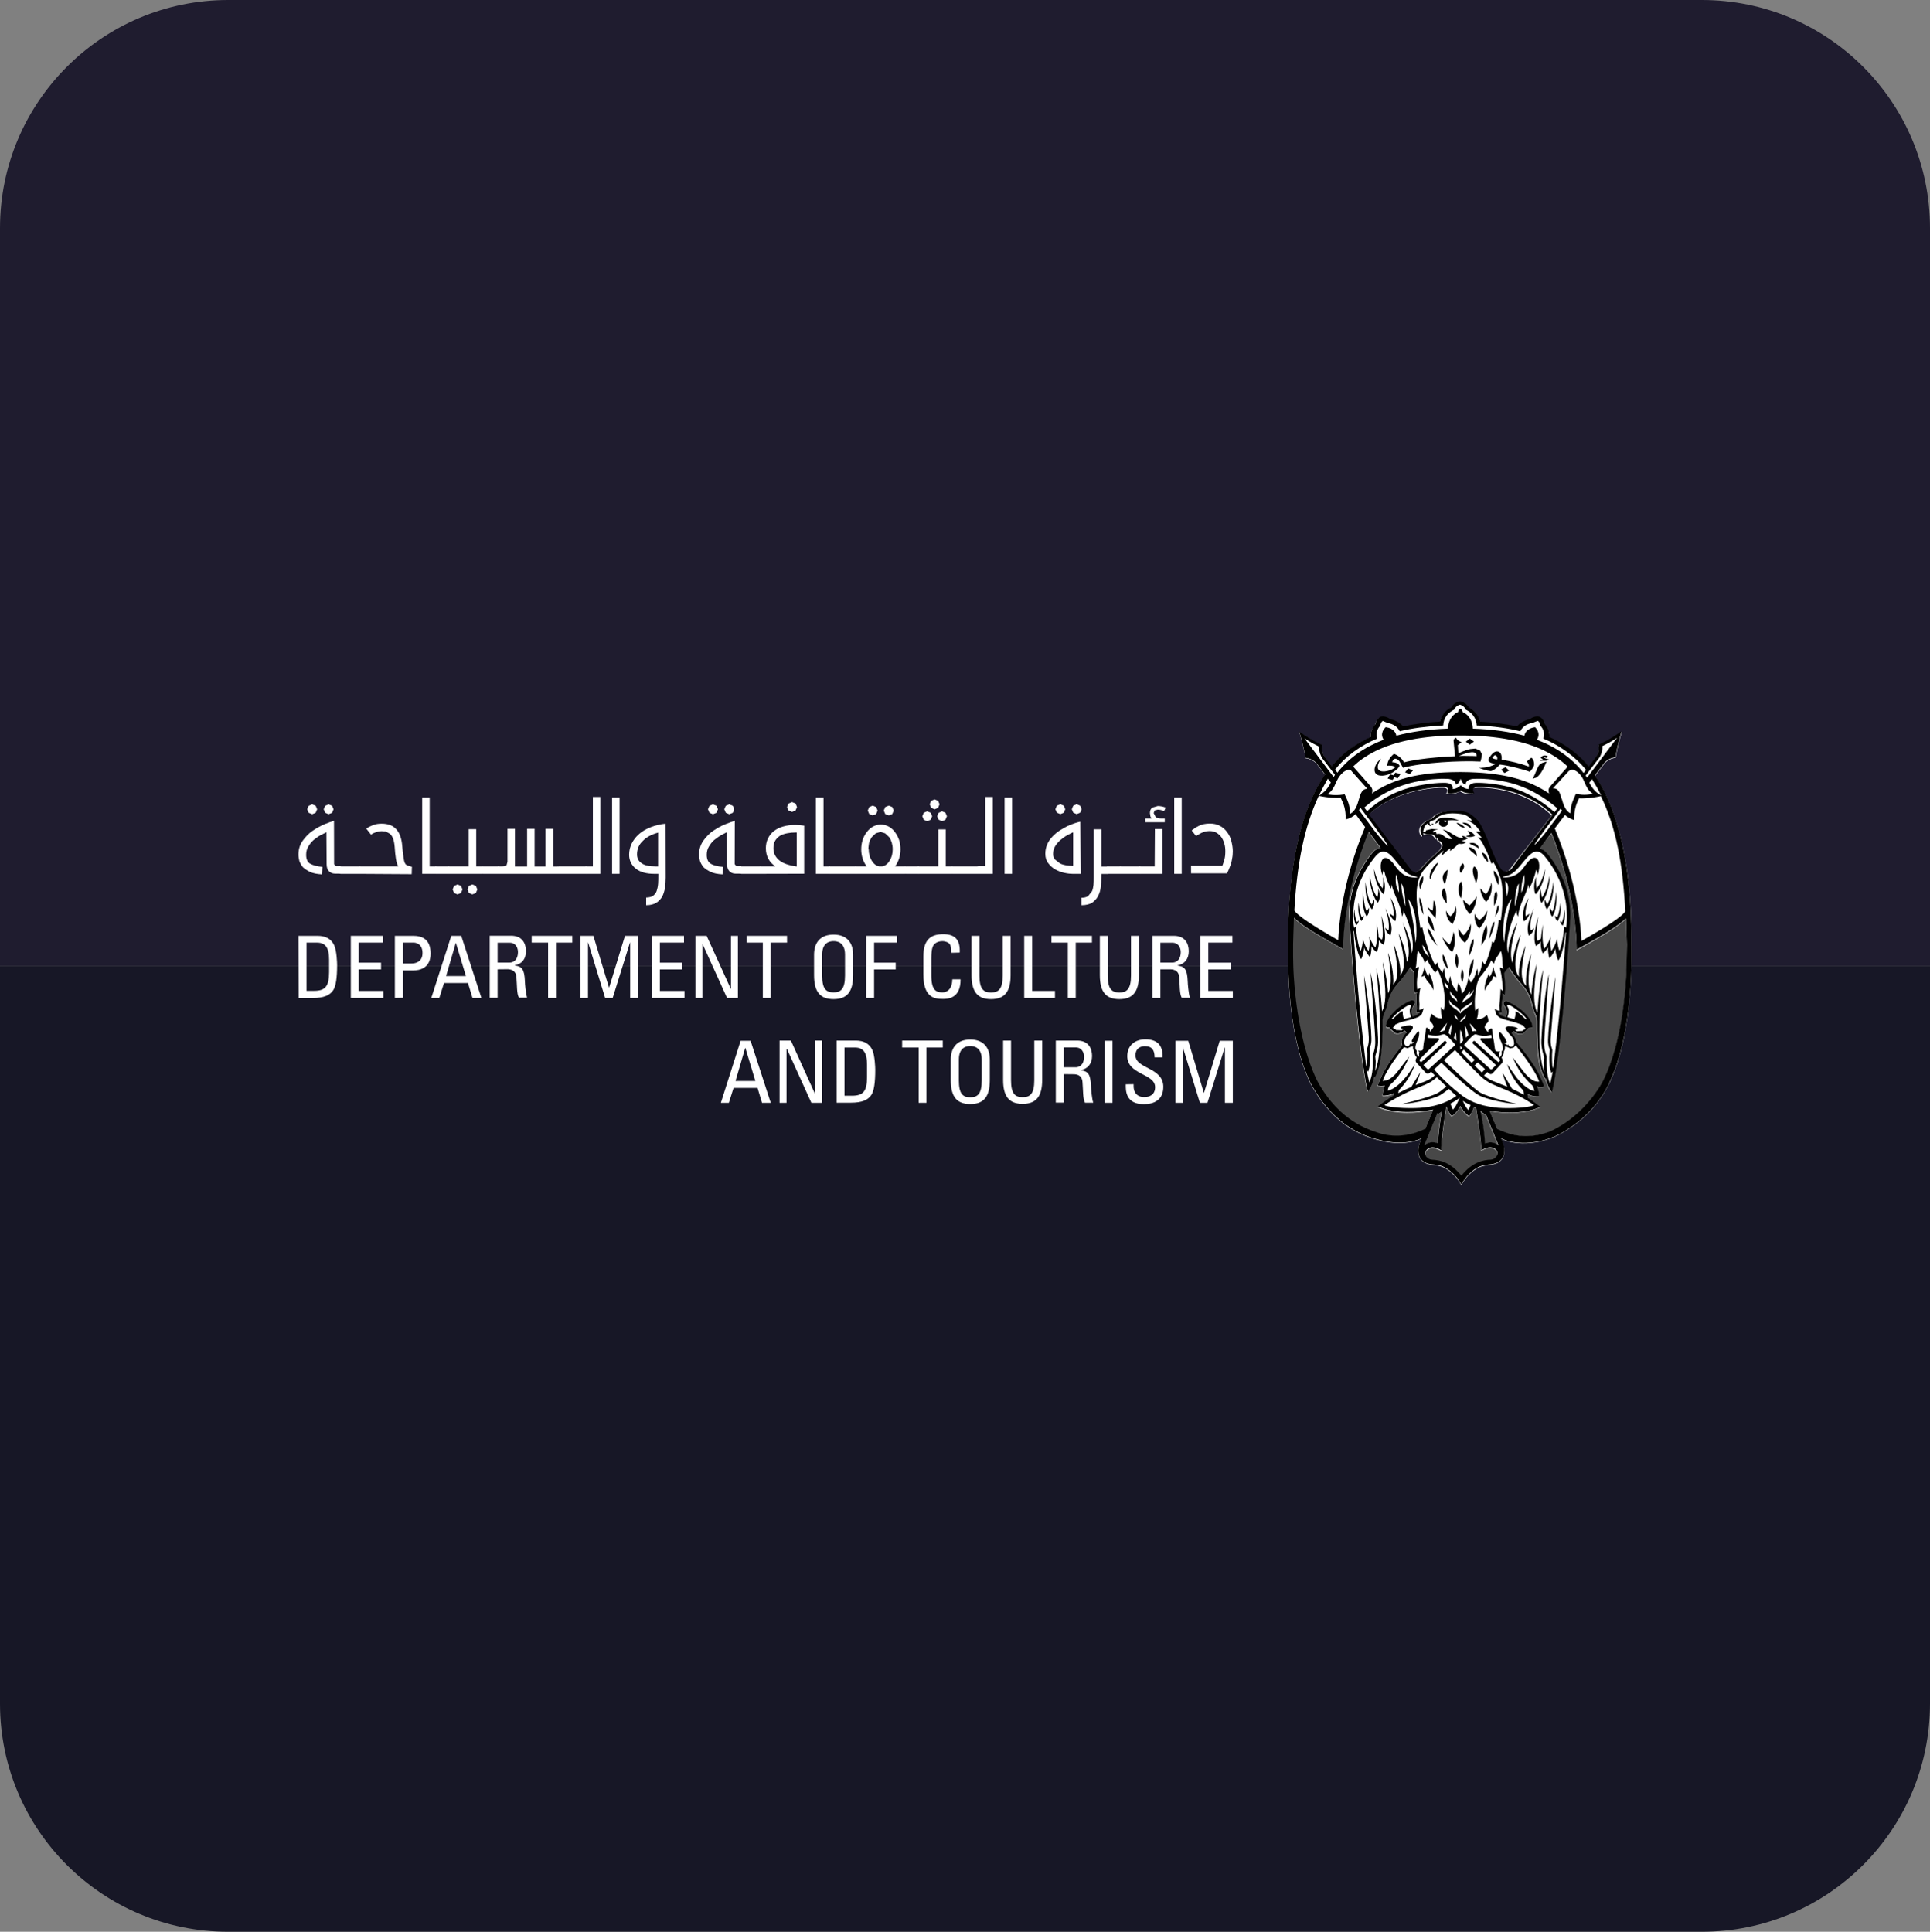 <svg xmlns="http://www.w3.org/2000/svg" id="Layer_2" data-name="Layer 2" viewBox="0 0 185.78 185.98"><rect x="0" y="0" width="185.78" height="185.98" fill="#808080" stroke="none"/><defs><style>      .cls-1 {        fill: #010101;      }      .cls-2 {        fill: #fff;      }      .cls-3 {        fill: #171726;      }      .cls-4 {        fill: #1f1c2f;      }      .cls-5 {        fill: #484848;      }    </style></defs><g id="boxes"><g><g><path class="cls-4" d="M185.78,21.96V92.99H0V21.96C0,9.83,9.84,0,21.97,0H163.82c12.13,0,21.96,9.83,21.96,21.96Z"></path><path class="cls-3" d="M0,164.02V92.99H185.78v71.03c0,12.13-9.84,21.96-21.97,21.96H21.96c-12.13,0-21.96-9.83-21.96-21.96Z"></path></g><g><g><g><path class="cls-2" d="M71.29,100.2h.96l1.94,5.97h-.84l-.43-1.43h-2.31l-.45,1.43h-.77m2.36-5.28h-.02l-.93,3.18h1.91l-.96-3.18Z"></path><polyline class="cls-2" points="79.14 100.18 79.14 106.17 78.1 106.17 75.75 100.99 75.71 100.99 75.71 106.17 75.04 106.17 75.04 100.18 76.13 100.18 78.45 105.31 78.47 105.31 78.47 100.18"></polyline><path class="cls-2" d="M80.53,100.18h1.84c.76,0,1.31,.28,1.6,.91,.24,.5,.28,1.7,.28,1.89,0,1.27-.12,2.01-.36,2.41-.33,.52-.93,.77-1.98,.77h-1.38m.76-.67h.72c1.05,0,1.45-.4,1.45-1.79v-1.2c0-1.2-.38-1.65-1.17-1.65h-1v4.64Z"></path><polyline class="cls-2" points="90.75 100.18 90.75 100.85 89.18 100.85 89.18 106.17 88.43 106.17 88.43 100.85 86.84 100.85 86.84 100.18"></polyline><path class="cls-2" d="M91.52,103.98v-1.96c0-1.19,.62-1.94,1.88-1.94s1.88,.76,1.88,1.94v1.96c0,1.65-.62,2.31-1.88,2.31s-1.88-.65-1.88-2.31m2.98,.03v-2.01c0-1.26-.86-1.29-1.1-1.29s-1.1,.03-1.1,1.29v2.01c0,1.31,.38,1.63,1.1,1.63s1.1-.34,1.1-1.63"></path><path class="cls-2" d="M96.56,100.18h.76v3.82c0,1.31,.4,1.63,1.12,1.63s1.12-.33,1.12-1.63v-3.82h.76v3.78c0,1.65-.62,2.31-1.88,2.31s-1.88-.65-1.88-2.31"></path><path class="cls-2" d="M102.39,103.41v2.74h-.76v-5.97h2.06c1.07,0,1.43,.74,1.43,1.48s-.4,1.24-1.08,1.36v.02c.69,.1,.93,.34,.98,1.55,0,.26,.09,1.19,.21,1.57h-.79c-.22-.41-.17-1.19-.24-1.98-.05-.74-.64-.76-.89-.76m-.91-.67h1.14c.55,0,.81-.46,.81-1,0-.43-.22-.91-.81-.91h-1.15v1.91h.02Z"></path><rect class="cls-2" x="106.33" y="100.2" width=".76" height="5.97"></rect><path class="cls-2" d="M109.12,104.38v.17c0,.81,.52,1.07,1,1.07,.6,0,1.07-.26,1.07-.96,0-1.32-2.68-1.17-2.68-2.98,0-1.05,.76-1.62,1.75-1.62,1.08,0,1.7,.53,1.65,1.74h-.77c0-.65-.21-1.08-.93-1.08-.45,0-.91,.22-.91,.88,0,1.32,2.68,1.14,2.68,3.03,0,1.26-.88,1.67-1.86,1.67-1.77,.02-1.77-1.32-1.75-1.91"></path><polyline class="cls-2" points="113.85 106.17 113.15 106.17 113.15 100.2 114.38 100.2 115.88 105.2 115.9 105.2 117.41 100.2 118.67 100.2 118.67 106.17 117.91 106.17 117.91 100.85 117.89 100.85 116.23 106.17 115.5 106.17 113.87 100.85 113.85 100.85"></polyline></g><g><path class="cls-2" d="M28.73,90.1h1.84c.76,0,1.31,.28,1.6,.91,.24,.5,.28,1.7,.28,1.89,0,1.27-.12,2.01-.36,2.41-.33,.52-.93,.77-1.96,.77h-1.38m.76-.69h.72c1.05,0,1.45-.4,1.45-1.79v-1.2c0-1.2-.38-1.65-1.17-1.65h-1v4.64Z"></path><polyline class="cls-2" points="33.77 96.07 33.77 90.1 36.85 90.1 36.85 90.75 34.53 90.75 34.53 92.68 36.68 92.68 36.68 93.33 34.53 93.33 34.53 95.4 36.9 95.4 36.9 96.07"></polyline><path class="cls-2" d="M38.01,96.07v-5.97h1.77c.81,0,1.67,.29,1.67,1.7s-1.05,1.63-1.67,1.63h-1v2.63m-.02-3.3h.84c.31,0,1.07-.09,1.07-1.01s-.69-1-.84-1h-1.05v2.01h-.02Z"></path><path class="cls-2" d="M43.44,90.1h.96l1.94,5.97h-.86l-.43-1.43h-2.31l-.45,1.43h-.77m2.37-5.28h-.02l-.93,3.18h1.91l-.96-3.18Z"></path><path class="cls-2" d="M47.9,93.32v2.74h-.76v-5.97h2.06c1.07,0,1.43,.74,1.43,1.48s-.38,1.24-1.08,1.36v.02c.69,.1,.93,.34,.98,1.53,0,.26,.09,1.19,.21,1.57h-.79c-.22-.41-.17-1.19-.24-1.98-.05-.72-.65-.76-.89-.76m-.91-.64h1.14c.55,0,.81-.46,.81-1,0-.43-.21-.91-.81-.91h-1.15v1.91h.02Z"></path><polyline class="cls-2" points="55.09 90.1 55.09 90.75 53.52 90.75 53.52 96.07 52.76 96.07 52.76 90.75 51.18 90.75 51.18 90.1"></polyline><polyline class="cls-2" points="56.6 96.07 55.88 96.07 55.88 90.1 57.12 90.1 58.63 95.1 58.63 95.1 60.16 90.1 61.42 90.1 61.42 96.07 60.66 96.07 60.66 90.75 60.64 90.75 58.98 96.07 58.25 96.07 56.62 90.75 56.6 90.75"></polyline><polyline class="cls-2" points="62.76 96.07 62.76 90.1 65.84 90.1 65.84 90.75 63.52 90.75 63.52 92.68 65.67 92.68 65.67 93.33 63.52 93.33 63.52 95.4 65.89 95.4 65.89 96.07"></polyline><polyline class="cls-2" points="71.03 90.1 71.03 96.07 69.98 96.07 67.63 90.89 67.61 90.89 67.61 96.07 66.94 96.07 66.94 90.1 68.02 90.1 70.35 95.21 70.36 95.21 70.36 90.1"></polyline><polyline class="cls-2" points="75.76 90.1 75.76 90.75 74.18 90.75 74.18 96.07 73.43 96.07 73.43 90.75 71.86 90.75 71.86 90.1"></polyline><path class="cls-2" d="M78.36,93.88v-1.96c0-1.19,.62-1.94,1.88-1.94s1.88,.76,1.88,1.94v1.96c0,1.65-.62,2.31-1.88,2.31s-1.88-.65-1.88-2.31m2.98,.03v-2.01c0-1.26-.86-1.29-1.1-1.29s-1.1,.03-1.1,1.29v2.01c0,1.31,.38,1.63,1.1,1.63s1.1-.34,1.1-1.63"></path><polyline class="cls-2" points="83.39 96.07 83.39 90.1 86.34 90.1 86.34 90.75 84.14 90.75 84.14 92.68 86.22 92.68 86.22 93.33 84.14 93.33 84.14 96.07"></polyline><path class="cls-2" d="M91.57,91.73c0-.34-.02-.67-.17-.86s-.52-.26-.67-.26c-.64,0-.88,.38-.91,.46-.02,.07-.17,.21-.17,1.24v1.6c0,1.46,.48,1.63,1.07,1.63,.22,0,.93-.09,.95-1.26h.79c.03,1.89-1.29,1.89-1.69,1.89-.74,0-1.89-.05-1.89-2.37v-1.69c0-1.69,.74-2.17,1.93-2.17s1.63,.62,1.57,1.77"></path><path class="cls-2" d="M93.52,90.1h.76v3.82c0,1.31,.4,1.63,1.12,1.63s1.12-.33,1.12-1.63v-3.82h.76v3.78c0,1.65-.62,2.31-1.88,2.31s-1.88-.65-1.88-2.31"></path><polyline class="cls-2" points="98.59 96.07 98.59 90.1 99.35 90.1 99.35 95.4 101.55 95.4 101.55 96.07"></polyline><polyline class="cls-2" points="105.11 90.1 105.11 90.75 103.55 90.75 103.55 96.07 102.79 96.07 102.79 90.75 101.21 90.75 101.21 90.1"></polyline><path class="cls-2" d="M105.87,90.1h.76v3.82c0,1.31,.4,1.63,1.12,1.63s1.12-.33,1.12-1.63v-3.82h.76v3.78c0,1.65-.62,2.31-1.88,2.31s-1.88-.65-1.88-2.31"></path><path class="cls-2" d="M111.7,93.32v2.75h-.76v-5.97h2.06c1.07,0,1.43,.74,1.43,1.48s-.4,1.24-1.08,1.36v.02c.69,.1,.93,.34,.98,1.53,0,.26,.09,1.19,.21,1.57h-.79c-.22-.41-.17-1.19-.24-1.98-.05-.72-.64-.76-.89-.76m-.91-.65h1.14c.55,0,.81-.46,.81-1,0-.43-.22-.91-.81-.91h-1.15v1.91h.02Z"></path><polyline class="cls-2" points="115.55 96.07 115.55 90.1 118.63 90.1 118.63 90.75 116.31 90.75 116.31 92.68 118.46 92.68 118.46 93.33 116.31 93.33 116.31 95.4 118.67 95.4 118.67 96.07"></polyline><path class="cls-2" d="M32.16,83.2l.17,.19h.46v.72h-.55c-.24,0-.43-.09-.58-.24s-.22-.38-.22-.69l-.02-3.06c-.17,.09-.38,.19-.6,.31-.22,.12-.43,.28-.64,.45-.19,.17-.36,.38-.5,.62-.14,.22-.21,.5-.21,.79,0,.41,.12,.71,.38,.86s.65,.26,1.19,.31l-.05,.72c-.48-.03-.86-.1-1.15-.24s-.52-.29-.69-.46c-.15-.19-.26-.38-.33-.58-.05-.21-.09-.41-.09-.62,0-.52,.14-.96,.41-1.34,.28-.38,.58-.71,.96-.96s.74-.46,1.12-.62,.69-.26,.93-.33m-1.62-1.12l-.14,.34-.34,.14-.34-.14-.14-.34,.14-.33,.34-.14,.34,.14,.14,.33m1.58,0l-.14,.34-.34,.14-.33-.14-.14-.34,.14-.33,.33-.14,.34,.14,.14,.33"></path><polyline class="cls-2" points="34.67 84.13 32.78 84.13 32.43 83.99 32.29 83.77 32.43 83.53 32.78 83.41 34.67 83.41"></polyline><path class="cls-2" d="M34.67,84.13l-.34-.12-.14-.24,.14-.24,.34-.12h3.66c-.1-.19-.17-.43-.22-.74s-.09-.69-.12-1.17c-.03-.34-.09-.62-.17-.81s-.19-.34-.31-.43l-.38-.21-.41-.03c-.33,0-.67,.12-1.01,.33l-.45-.57c.17-.14,.4-.24,.64-.34,.26-.1,.53-.14,.83-.14,.62,0,1.08,.17,1.41,.53,.33,.36,.52,.89,.58,1.62,.05,.64,.12,1.08,.17,1.38,.05,.28,.17,.45,.36,.5l.4,.12-.02,.71"></path><polyline class="cls-2" points="40.64 84.13 40.64 76.78 41.36 76.78 41.36 83.41 42 83.41 42 84.13"></polyline><polyline class="cls-2" points="43.23 84.13 42 84.13 41.63 83.99 41.5 83.77 41.63 83.53 42 83.41 43.23 83.41"></polyline><path class="cls-2" d="M43.23,84.13l-.34-.12-.14-.24,.14-.24,.34-.12h1.89v-3.58h.72v3.58h.64v.72m-2.44,1.98l-.33-.14-.14-.34,.14-.34,.33-.14,.34,.14,.14,.34-.14,.34-.34,.14m1.43,0l-.33-.14-.14-.34,.14-.34,.33-.14,.34,.14,.14,.34-.14,.34-.34,.14"></path><polyline class="cls-2" points="48.03 84.13 46.5 84.13 46.16 83.99 46 83.77 46.16 83.53 46.5 83.41 48.03 83.41"></polyline><path class="cls-2" d="M53.92,83.41v.72h-5.9l-.34-.12-.14-.24,.14-.24,.34-.12h.19c.31,0,.5-.03,.55-.1l.09-.34v-3.18h.72v3.63h1.17v-3.63h.72v3.63h1.05v-3.63h.76v3.63"></path><polyline class="cls-2" points="56.45 84.13 53.92 84.13 53.57 84.01 53.44 83.77 53.57 83.53 53.92 83.41 56.45 83.41"></polyline><polyline class="cls-2" points="57.07 76.73 57.79 76.73 57.79 84.13 56.45 84.13 56.09 83.99 55.95 83.77 56.09 83.53 56.45 83.41 57.07 83.41"></polyline><rect class="cls-2" x="58.92" y="76.78" width=".72" height="7.35"></rect><path class="cls-2" d="M64.08,84.49c0,.34-.02,.67-.07,.98-.05,.31-.14,.6-.26,.84-.14,.24-.33,.45-.57,.6s-.57,.24-.98,.24v-.74c.29,0,.52-.07,.67-.17,.15-.12,.28-.28,.34-.46s.12-.43,.14-.69c.02-.26,.02-.53,.02-.81v-.15h-.4c-.76,0-1.34-.17-1.77-.5-.41-.33-.64-.79-.64-1.34,0-.4,.09-.76,.26-1.1s.41-.65,.72-.91c.31-.28,.69-.48,1.12-.65,.43-.17,.89-.28,1.41-.33m-.72,4.11v-3.25c-.62,.17-1.12,.43-1.48,.81-.38,.36-.55,.79-.55,1.29,0,.36,.14,.64,.43,.84,.28,.21,.72,.31,1.34,.31h.26Z"></path><path class="cls-2" d="M70.72,83.2l.17,.19h.46v.72h-.57c-.24,0-.43-.09-.58-.24-.14-.15-.22-.38-.22-.69l-.02-3.06c-.17,.09-.36,.19-.58,.31-.22,.12-.43,.28-.64,.45-.19,.17-.36,.38-.5,.62-.14,.22-.21,.5-.21,.79,0,.41,.12,.71,.38,.86,.26,.17,.65,.26,1.19,.31l-.05,.72c-.48-.03-.86-.1-1.15-.24s-.52-.29-.69-.46c-.15-.19-.26-.38-.33-.58-.05-.21-.09-.41-.09-.62,0-.52,.14-.95,.41-1.34,.28-.38,.58-.71,.96-.96s.74-.46,1.14-.62c.38-.15,.69-.26,.93-.33m-1.62-1.12l-.14,.34-.34,.14-.34-.14-.14-.34,.14-.33,.34-.14,.34,.14,.14,.33m1.57,0l-.14,.34-.34,.14-.34-.14-.14-.34,.14-.33,.34-.14,.34,.14,.14,.33"></path><polyline class="cls-2" points="73.24 84.13 71.36 84.13 71 84.01 70.86 83.77 71 83.53 71.36 83.41 73.24 83.41"></polyline><path class="cls-2" d="M73.24,84.13l-.34-.12-.14-.24,.14-.24,.34-.12h1.39c-.6-.41-.91-1-.91-1.75,0-.34,.07-.67,.21-.95,.14-.28,.33-.52,.58-.71s.55-.34,.89-.43c.34-.1,.72-.15,1.15-.15l.41,.02,.45,.05v4.63m-2.96-2.44c0,.46,.19,.84,.55,1.14s.93,.5,1.69,.6v-3.27h-.14c-.26,0-.5,.02-.76,.07s-.48,.12-.67,.22c-.19,.12-.36,.28-.48,.46-.14,.21-.19,.46-.19,.77m2.27-3.97l-.14,.33-.34,.14-.34-.14-.14-.33,.14-.34,.34-.14,.34,.14,.14,.34"></path><polyline class="cls-2" points="78.53 84.13 78.53 76.78 79.27 76.78 79.27 83.41 79.89 83.41 79.89 84.13"></polyline><polyline class="cls-2" points="82.42 84.13 79.89 84.13 79.55 84.01 79.41 83.77 79.55 83.53 79.89 83.41 82.42 83.41"></polyline><path class="cls-2" d="M82.42,84.13l-.34-.12-.14-.24,.14-.24,.34-.12h1c-.15-.21-.29-.46-.38-.74-.09-.28-.14-.58-.14-.89,0-.33,.05-.64,.14-.93,.1-.29,.24-.55,.41-.76,.17-.22,.38-.4,.6-.52,.24-.12,.48-.19,.74-.19s.5,.07,.74,.19c.22,.12,.43,.29,.6,.52s.31,.48,.41,.76c.1,.29,.14,.6,.14,.93,0,.31-.05,.62-.14,.89s-.22,.53-.38,.74h1v.72m-2.68-6.09l-.14,.33-.34,.14-.33-.14-.14-.33,.14-.34,.33-.14,.34,.14,.14,.34m-.86,3.72c0,.41,.1,.79,.29,1.1s.43,.5,.72,.55h.29c.29-.05,.53-.24,.72-.55,.19-.31,.29-.67,.29-1.1,0-.22-.03-.43-.09-.64-.07-.21-.14-.38-.26-.53l-.38-.36-.45-.14-.45,.14-.38,.36c-.1,.15-.19,.33-.26,.53-.03,.21-.07,.41-.07,.64m2.44-3.72l-.14,.33-.34,.14-.34-.14-.14-.33,.14-.34,.34-.14,.34,.14,.14,.34"></path><polyline class="cls-2" points="88.44 84.13 87.19 84.13 86.84 84.01 86.71 83.77 86.84 83.53 87.19 83.41 88.44 83.41"></polyline><path class="cls-2" d="M88.43,84.13l-.34-.12-.14-.24,.14-.24,.34-.12h1.89v-3.56h.72v3.56h.64v.72m-2.43-5.07l-.33-.14-.14-.34,.14-.33,.33-.14,.34,.14,.14,.33-.14,.34-.34,.14m1.19-1.63l-.14,.34-.34,.15-.33-.15-.14-.34,.14-.33,.33-.14,.34,.14,.14,.33m.24,1.63l-.33-.14-.14-.34,.14-.33,.33-.14,.33,.14,.14,.33-.14,.34-.33,.14"></path><polyline class="cls-2" points="94.21 84.13 91.69 84.13 91.35 84.01 91.21 83.77 91.35 83.53 91.69 83.41 94.21 83.41"></polyline><polyline class="cls-2" points="94.84 76.73 95.57 76.73 95.57 84.13 94.21 84.13 93.86 83.99 93.72 83.77 93.86 83.53 94.21 83.39 94.84 83.39"></polyline><rect class="cls-2" x="96.7" y="76.78" width=".72" height="7.35"></rect><path class="cls-2" d="M104.03,84.13h-.77c-.24,0-.52-.03-.83-.1s-.58-.17-.86-.33c-.26-.15-.48-.34-.67-.6-.19-.24-.28-.55-.28-.91,0-.33,.07-.64,.19-.91,.12-.28,.29-.52,.5-.74,.21-.22,.43-.41,.69-.58s.52-.31,.76-.43c.26-.12,.48-.21,.71-.28,.22-.07,.4-.12,.52-.14m-.69,4.27v-3.25c-.17,.07-.36,.17-.58,.29s-.43,.28-.64,.45c-.19,.17-.36,.36-.5,.58s-.21,.48-.21,.76c0,.21,.05,.4,.19,.55l.46,.36c.19,.1,.38,.15,.6,.19,.21,.03,.41,.05,.6,.05h.07v.02Zm-.76-5.47l-.14,.33-.33,.14-.34-.14-.14-.33,.14-.34,.34-.14,.33,.14,.14,.34m1.58,0l-.14,.33-.34,.14-.33-.14-.14-.33,.14-.34,.33-.14,.34,.14,.14,.34"></path><path class="cls-2" d="M106.01,84.46c0,.31-.02,.62-.05,.93-.03,.31-.12,.6-.26,.88-.14,.26-.33,.46-.57,.64-.26,.15-.6,.24-1.03,.24v-.72c.28,0,.48-.05,.65-.17l.36-.45c.09-.19,.12-.4,.15-.62,.02-.24,.02-.48,.02-.72v-4.63h.74v3.58h.64v.72h-.64"></path><polyline class="cls-2" points="107.88 84.13 106.64 84.13 106.28 84.01 106.14 83.77 106.28 83.53 106.64 83.41 107.88 83.41"></polyline><polyline class="cls-2" points="109.77 84.13 107.88 84.13 107.54 84.01 107.4 83.77 107.54 83.53 107.88 83.41 109.77 83.41"></polyline><path class="cls-2" d="M111.17,79.81h.72v4.32h-2.13l-.34-.12-.14-.24,.14-.24,.34-.12h1.39m.89-5.32c-.21-.1-.41-.14-.6-.14l-.29,.07-.1,.26,.21,.4c.14,.09,.31,.12,.52,.12h.34v.36h-1.88v-.36h.6l-.1-.19-.05-.33c0-.26,.09-.43,.24-.53l.52-.15c.24,0,.5,.05,.76,.15l-.15,.34Z"></path><rect class="cls-2" x="113.03" y="76.78" width=".72" height="7.35"></rect><path class="cls-2" d="M114.71,79.95c.19-.15,.43-.31,.71-.45,.29-.14,.64-.21,1.03-.21s.69,.07,.98,.22c.28,.15,.52,.36,.69,.6,.19,.26,.33,.53,.41,.86s.14,.65,.14,.98c0,.26-.02,.5-.07,.72-.03,.24-.09,.45-.15,.62l-.19,.48-.15,.31h-3.46v-.72h3.01c.05-.14,.12-.33,.19-.57,.07-.22,.1-.52,.1-.84,0-.26-.03-.52-.1-.74-.07-.24-.17-.45-.29-.62s-.29-.31-.48-.43c-.19-.1-.41-.15-.64-.15-.19,0-.4,.03-.6,.1s-.45,.21-.71,.38"></path></g></g><g><path class="cls-2" d="M154.87,104.38c-1.05,2.06-2.36,3.36-4.16,4.49-2.62,1.67-5.35,1.27-6.23,.75l.1,.24,.08,.22c.35,.94,.11,1.92-1.16,2.06-.33,.05-.71,.06-1.16,.27-.3,.14-.65,.38-1.03,.78-.16,.16-.49,.59-.65,.92h0c-.16-.33-.49-.76-.65-.92-.38-.4-.73-.63-1.03-.78-.44-.21-.82-.22-1.16-.27-1.28-.14-1.51-1.13-1.17-2.08l.08-.21,.1-.24c-.65,.38-2.25,.67-4.12,.16l-.19-.05c-1.51-.4-2.84-1.14-3.97-2.2-1.36-1.28-2.11-2.66-2.4-3.19-2.49-5.14-2.14-12.78-2.14-13.59-.08-8.82,1.87-13.77,3.54-16.15-.51-.67-.81-1.06-.84-1.09-.17-.16-.46-.43-1.05-.51-.16-1.16-.6-2.52-.6-2.52,0,0,1.16,.82,2.24,1.3-.08,.59,.06,.94,.22,1.14,.02,.03,.25,.35,.67,.89,.75-.92,1.54-1.6,2.78-2.32,.3-.17,.62-.33,.97-.49-.02-.48,.14-.9,.44-1.22,.02-.27,.24-.62,.52-.71,.29-.08,.71,.06,.92,.25,.46,.06,.92,.3,1.25,.68,1.03-.22,2.19-.38,3.52-.46,.16-.65,.57-1.13,1.09-1.38,.13-.29,.52-.57,.86-.59h0c.33,.02,.73,.3,.86,.59,.52,.25,.94,.73,1.09,1.38,1.33,.08,2.49,.24,3.52,.46,.33-.36,.78-.62,1.25-.68,.21-.21,.63-.33,.92-.25h0c.27,.1,.51,.44,.52,.71,.3,.32,.48,.76,.44,1.24,.35,.16,.67,.32,.97,.49,1.24,.71,2.11,1.49,2.82,2.35,.44-.59,.71-.95,.73-.98,.14-.21,.3-.57,.22-1.14,1.08-.46,2.24-1.3,2.24-1.3,0,0-.43,1.38-.59,2.52-.6,.08-.89,.35-1.05,.52-.03,.02-.38,.49-.95,1.24,1.67,2.41,3.58,7.31,3.51,16.07-.02,.67,.32,8.45-2.17,13.61m-5.5-25.87c-2.62-2.59-6.36-2.76-7.34-2.68-.22,.02-.49,.19-.21,.57-.21,.1-1.02,.02-1.3-.25-.3,.29-1.09,.35-1.32,.25,.29-.38,.03-.56-.21-.57-.98-.06-4.92,.32-7.3,2.63,1.32,1.73,4.04,5.35,4.11,5.42l.35,.16h.06l.41-.27c.29-.32,.43-.48,.7-.76,.54-.56,1.05-.97,1.13-1.05,.22-.21,.3-.38,.3-.56-.02-.19-.17-.27-.27-.4l-.05,.06-.19-.38-.06,.14s-.21-.48-.52-.44c-.44,.06-.73-.13-.76-.14l-.03,.3h-.02c-.3-.25-.4-.9,.19-1.33,.35-.27,.43-.25,.7-.38l.22-.21c.19-.22,.56-.35,.76-.41,.27-.06,.9-.16,1.54-.13,.35,.02,.68,.1,.92,.21,.19,.08,.73,.48,1.03,.87,.19,.25,.54,1,.73,1.46,.4,.97,.35,.87,.62,1.52,.3,.73,.49,1.16,.79,1.57,.11,.14,.21,.19,.41,.21l.43-.1,.17-.17c1-1.32,2.71-3.46,4-5.15"></path><path class="cls-5" d="M142.96,107.23l-.05,.06h-.03s-.22-.13-.41-.3c.21,.79,.4,2.08,.44,3.12,.56-.24,1.02-.06,1.3,.19-.02-.03-1.13-2.78-1.25-3.08h0"></path><path class="cls-5" d="M148.19,81.71h.02l.1,.03c.17,.06,.33,.17,.48,.32,.52,.56,1.4,1.89,1.89,3.27,.27,.86,.49,2.05,.43,3.06h0s-.32,5.71-.92,11.18c-.56,4.96-.86,5.61-.86,5.61-.35-.46-.51-1.05-.59-1.36l-.05,.05s-.32-.49-.52-1.48c-.22-1.11-.25-3.11-.24-4.06h0s.02-.29-.21-.76c-.1-.22-.17-.46-.24-.7v-.02c-.33-1.52-.98-1.95-1.35-2.43-.46-.6-.73-.95-.9-1.3-.27,.25-.48,.51-.48,.65,.1,.92,.17,1.57,.05,2.05l-.19-.16c.06,.6-.22,1.32-.05,1.87l-.36-.05,.05,.1,.17,.16,.13,.06s.11,.05,.36,.13c.21-.46,.05-.9-.16-1.14-.17-.21,.03-.51,.4-.36,.46,.21,.95,.49,1.48,1,.75,.71,.97,1.41,.81,1.54l-.36,.03-.02,.08-.32,.29-.02,.03c-.08,.11-.21,.16-.44,.16-.19,0-.41-.11-.44-.14l-.14-.11-.21,.17,.08,.1s.29,.32,.35,.63l.02,.14c.62,.75,1.36,1.65,1.87,2.54,.56,.95,.81,1.74,.81,1.74,0,0-.3,.1-.68,0,.14,.38,.21,.71,.19,.97-.3,.02-.7-.03-1.09-.24l.06,.38c.56,.36,.97,.7,1.19,.86-1.79,.84-4.38,.46-4.43,.44l-.4-.06-.08-.02s.63,1.52,.75,1.76c1.14,.52,2.19,.86,3.82,.59,0,0,.27-.03,.97-.25,.71-.24,2.05-1.02,3.08-1.98,1.27-1.19,2.05-2.46,2.3-2.95,1.98-3.87,2.3-9.6,2.3-11.91v-1.21c-.02-.78-.06-1.94-.1-2.52-.68,.6-1.55,1.24-4.25,2.73l-.48,.27-.02-.56s-.03-4.74-2.41-10.66c-.4,.44-.78,.94-1.14,1.44"></path><path class="cls-5" d="M138.37,110.1c.05-.9,.21-2.16,.38-3.05l-.19,.14-.14,.1h-.03l-.06-.08c-.21,.48-1.25,3.05-1.25,3.08,.3-.24,.75-.41,1.3-.19"></path><path class="cls-5" d="M142.57,110.8c.03-.81-.35-3.17-.51-4.14h0l-.17-.06-.16,.4c-.11,.24-.3,.51-.33,.51s-.52-.33-.84-.98c-.32,.65-.79,.97-.82,.97-.05,0-.22-.25-.33-.51l-.17-.41-.02,.03c-.16,1-.51,3.41-.48,4.22-1.08-.7-1.71,0-1.49,.49l.06,.11c.13,.17,.3,.27,.54,.29,.35,.02,.79,.06,1.32,.3,.48,.22,.98,.59,1.51,1.24,.52-.65,1.03-1.02,1.51-1.24,.52-.24,.98-.27,1.32-.3,.24-.02,.4-.13,.52-.29l.08-.11c.19-.51-.46-1.22-1.52-.51"></path><path class="cls-5" d="M126.74,104.04c.27,.49,.97,1.79,2.25,3,.97,.9,2.09,1.55,3.35,1.97l.29,.1c1.44,.46,3.01,.36,4.55-.41l.02-.05c.11-.29,.73-1.76,.73-1.76l-.08,.02c-.29,.05-.57,.1-.84,.11-.17,.02-2.63,.4-4.41-.44,.27-.19,.81-.63,1.54-1.06l.03-.22c-.41,.22-.79,.25-1.09,.24-.03-.25,.05-.59,.19-.97-.4,.08-.68-.02-.68-.02,0,0,.25-.79,.81-1.74,.43-.75,1.02-1.48,1.55-2.14l-.05-.24,.03-.25c.06-.33,.32-.6,.35-.63l.11-.11-.21-.17-.17,.13c-.21,.1-.33,.13-.44,.13-.22,.02-.35-.03-.44-.14l-.02-.03-.32-.29-.02-.08-.33-.05c-.16-.14,.06-.82,.81-1.54,.52-.51,1.02-.79,1.48-1,.35-.16,.57,.14,.4,.36-.21,.25-.36,.68-.16,1.14,.22-.08,.3-.11,.33-.13l.3-.21,.03-.08-.32,.03c.16-.4-.1-1.36,.08-1.98l-.22,.13c-.11-.57-.1-1.48-.05-1.92-.02-.13-.19-.33-.43-.57-.17,.32-.44,.65-.84,1.19-.36,.48-1.02,.9-1.35,2.44h0l-.05,.17-.06,.19-.05,.13-.08,.19c-.22,.48-.21,.76-.21,.76h0c.03,.97-.02,2.95-.24,4.06-.19,.98-.52,1.48-.52,1.48l-.05-.05c-.08,.33-.22,.92-.59,1.36,0,0-.3-.65-.87-5.61-.6-5.47-.92-11.17-.92-11.17h0c-.06-1.02,.14-2.19,.43-3.06,.48-1.38,1.36-2.71,1.89-3.27,.14-.14,.32-.27,.51-.33l.17-.03h0c-.38-.52-.78-1.03-1.16-1.54-2.41,5.93-2.44,10.67-2.44,10.72l-.03,.57-.48-.27c-2.7-1.49-3.57-2.13-4.25-2.73-.03,.59-.1,2.52-.1,2.52v1.21c.03,2.36,.44,8.06,2.33,11.96"></path><path class="cls-1" d="M144.18,87.15c.24,.32-.05,.79-.27,1.14,.1-.46,.16-.82,.27-1.14m-6.52-2.47c.22-.78,.65-1.22,.79-1.67-.78,.56-.94,1.4-.79,1.67m4.92,6.34c.48-.59,.71-1.25,.51-1.94-.41,.65-.41,1.32-.51,1.94m1.46-5.19c-.33,.08-.21,1.4-.22,1.4,0-.02,.51-.9,.22-1.4m-6.58,2.3c-.19,.78,.59,1.52,.6,1.54-.02,0-.02-.92-.6-1.54m-.02,1.25c-.03,.14,.1,.57,.24,.82,.27,.44,.48,.65,.68,.87-.33-.51-.59-1.44-.92-1.7m6.34-5.55c-.05,.4,.41,1.3,.43,1.38,.02-.06,.27-.82-.43-1.38m-7.06,1.86c-.06-.38,.41-.73,.25-1.35-.48,.52-.38,1.03-.25,1.35m1.27,.98c-.02,.33-.02,.63-.08,1-.22-.05-.32-.21-.49-.33,.13,.44,.68,.94,.76,1.08,.08-.62,.11-1.33-.19-1.74m2.76-7.47c.14,.14,.6,.33,.87,.59-.03-.4-.38-.62-.87-.59m1.41,3.27c0-.3-.1-.81-.76-.9-.05,.33,.54,.54,.76,.9m-2.82-3.49l.03,.25c-.03,.16-.1,.32-.33,.36-.25,.06-.51-.1-.52-.36l.05-.22-.17,.17-.24,.13c0-.16,.17-.4,.36-.49,.29-.13,1.25-.17,1.94,.19-.24-.05-.46-.03-.68-.05-.27,.02-.43,.02-.43,.02m-.13,.02l-.27,.03,.17,.13,.1-.05v-.11m.97,.21c.22,.27,.44,.49,.82,.46-.29-.32-.63-.43-.82-.46m3.62,9.52c-.3,.41-.4,1.35-.49,1.67,.11-.1,.67-1.43,.49-1.67m-1.84-8.25c-.02-.1-.24-.4-.7-.49l.25,.41-.41,.08c.14,.13,.46,.16,.86,0m-.06,2.93c-.32,.33-.02,1.02,.16,1.62,.16-.3,.36-1.3-.16-1.62m1.65,1.54c-.17,.82-.54,1.14-.54,1.14,0,0-.29-.24-.52-.56-.02,.67,.56,1.32,.54,1.3,0,0,.71-.56,.52-1.89m-.87-2.86c-.06,.38,.54,.94,.54,.94,0,.02,.08-.7-.54-.94m-1.25-.89c.16,.16,.65,.27,.92,.52-.03-.41-.46-.68-.92-.52m8.36,4.66c-.14,1.4-.24,1.68-.38,1.92l-.22-.36c-.05,.25,.02,.63,.22,.84,.27-.38,.46-1.14,.38-2.4m-12.78,2.22c-.11-.67-.06-1.09-.38-1.68-.11,.68,.3,1.57,.38,1.68m10.33,1.51s-.22-.52,.29-2.11c-.73,1.62-.63,2.06-.48,2.62,.32-.24,.44-.4,.51-.76-.11,.16-.32,.25-.32,.25m-.48-1.38s-.17-.36,.27-1.74c-.82,1.32-.46,2.24-.46,2.24,0,0,.43-.22,.54-.73l-.35,.24m3.55,.9s.35-.59,.17-1.57c-.05,.92-.25,1.27-.25,1.27l-.16-.16c0,.29,.24,.46,.24,.46m-.73-.94c-.02,.32,.25,.52,.25,.52,0,0,.43-.65,.25-1.78-.08,1.05-.3,1.41-.3,1.41l-.21-.16m-.16-3.25c-.21,1.55-.44,1.92-.6,2.17l-.22-.48c-.06,.29,0,.71,.21,.95,.32-.4,.67-1.24,.62-2.65m-6.15,9.14l-.08-.33c-.06,.3-.46,.94-.38,1.68,.19-.67,.7-.79,.82-1.41l.32,.11c-.06-.24-.24-.49-.3-1-.06,.17-.13,.67-.38,.95m5.77-9.72c-.21,1.28-.54,1.82-.71,2.09-.14-.43-.11-.84-.11-.84-.19,.6-.14,1.11,.06,1.36,.35-.38,.82-1.54,.76-2.62m-1.24,1.21c-.1-.44-.05-1.09-.05-1.09-.25,.59-.22,1.38-.05,1.67,.38-.33,.89-1.35,.92-2.43-.32,1.27-.63,1.62-.82,1.86m-6.42,2.47s.6-.56,.65-1.7c-.33,.57-.7,.89-.7,.87,0,0-.32-.22-.59-.54,0,.75,.63,1.38,.63,1.36m-8.91-1.59c-.17-.25-.52-.79-.71-2.09-.06,1.08,.43,2.24,.76,2.6,.21-.25,.27-.76,.06-1.36-.02,.02,.03,.43-.11,.86m1.08,3.16s-.21-.1-.32-.27c.06,.36,.19,.52,.51,.76,.16-.56,.25-.98-.48-2.62,.49,1.59,.29,2.13,.29,2.13m-.56-4.04c-.21-.24-.51-.59-.84-1.86,.03,1.08,.56,2.08,.92,2.43,.17-.27,.21-1.08-.05-1.67,.02,0,.06,.65-.03,1.09m4.71-6.22l.06,.16,.14-.14-.21-.02m-6.22,8.45c-.14-.24-.24-.52-.38-1.92-.1,1.25,.1,2.03,.36,2.4,.21-.21,.25-.59,.22-.84l-.21,.36m-.94,1.03s-.21-.35-.25-1.27c-.19,.98,.17,1.57,.17,1.57,0,0,.24-.17,.24-.46l-.16,.16m.46-.48s-.22-.36-.3-1.41c-.17,1.13,.25,1.78,.25,1.78,0,0,.27-.21,.24-.52l-.19,.16m.95-1.24c-.16-.27-.4-.62-.6-2.17-.05,1.43,.3,2.27,.62,2.65,.22-.24,.27-.67,.21-.95l-.22,.48m5.92,8.26c.1-.75-.3-1.38-.38-1.68l-.08,.33c-.27-.29-.33-.78-.38-.95-.06,.51-.24,.76-.3,1l.32-.11c.14,.62,.65,.75,.82,1.41m-3.84-7.15l-.35-.24c.11,.49,.54,.73,.54,.73,0,0,.35-.92-.46-2.24,.44,1.38,.27,1.74,.27,1.74m7.31,3.82c.14-.32,.49-.92,.41-1.6-.3,.25-.44,1.19-.41,1.6m-.03,2.11c.14-.35,.44-.68,.44-1.78-.35,.32-.48,1.36-.44,1.78m.16-5.17c-.13,.46-.33,.76-.68,1.11-.14-.13-.29-.29-.49-.68-.08,.76,.36,1.22,.62,1.38,.16-.13,.67-.86,.56-1.81m-.81,5.6c.17-.44,.16-1-.03-1.24-.14,.48-.16,.89,.03,1.24m-.49-1.33c.17-.51,.13-1.13-.1-1.4-.14,.52-.14,1,.1,1.4m14.61,11.13c-1.05,2.06-2.36,3.36-4.16,4.5-2.62,1.67-5.35,1.25-6.23,.75l.1,.22,.08,.21c.35,.95,.11,1.92-1.17,2.08-.33,.03-.71,.05-1.16,.25-.3,.14-.65,.38-1.03,.78-.16,.17-.49,.59-.65,.92-.16-.33-.49-.76-.65-.92-.38-.4-.73-.62-1.03-.78-.44-.21-.81-.22-1.16-.25-1.27-.14-1.51-1.13-1.16-2.08l.08-.21,.1-.24c-.65,.38-2.25,.67-4.12,.16l-.19-.05c-1.51-.4-2.84-1.14-3.97-2.2-1.36-1.28-2.11-2.66-2.4-3.19-2.49-5.14-2.14-12.78-2.16-13.59-.08-8.82,1.87-13.77,3.55-16.15-.51-.67-.81-1.06-.84-1.09-.17-.17-.46-.43-1.05-.51-.16-1.16-.6-2.52-.6-2.52,0,0,1.16,.82,2.24,1.3-.08,.59,.06,.94,.22,1.14,.02,.03,.27,.35,.67,.89,.75-.92,1.54-1.6,2.78-2.32,.3-.17,.62-.33,.97-.49-.02-.48,.14-.92,.46-1.24,.02-.27,.24-.6,.51-.71h0c.29-.08,.71,.05,.92,.25,.46,.06,.92,.32,1.24,.68,1.03-.22,2.19-.38,3.52-.46,.16-.65,.57-1.11,1.09-1.36,.13-.29,.52-.57,.86-.59h0c.33,.02,.73,.3,.86,.59,.51,.25,.94,.73,1.09,1.36,1.33,.08,2.49,.24,3.52,.46,.33-.36,.78-.62,1.25-.68,.21-.21,.63-.33,.92-.25h0c.27,.11,.51,.44,.52,.71,.3,.32,.48,.76,.44,1.24,.35,.16,.67,.32,.97,.49,1.24,.71,2.11,1.49,2.82,2.35,.44-.59,.71-.95,.73-.97,.14-.21,.3-.57,.22-1.14,1.08-.46,2.22-1.3,2.22-1.3,0,0-.43,1.36-.59,2.52-.6,.08-.89,.35-1.05,.51-.02,.03-.38,.49-.94,1.24,1.67,2.41,3.58,7.31,3.51,16.07,0,.68,.33,8.47-2.16,13.62m-.79-27.69c-1,.22-1.71,.22-2.09,.21-.27,.57-.49,1.11-.46,2.09-.4-.11-.67-.29-.89-.49-.32,.43-.65,.86-.98,1.3,2.17,5.2,2.52,9.55,2.57,10.83,3.55-2.01,4.06-2.6,4.22-2.86-.25-4.6-.9-8.11-2.36-11.09m-4.82,13.51c-.06,.51-.06,.94,.06,1.41,.22-.32,.38-.62,.56-1.17,0,.44,.13,.94,.21,1.14,.3-.48,.48-2.33,.48-2.33l.16,.11c.16-.67,.08-2.05-.06-2.68-.24-1.14-.65-2.52-1.97-4.16-.67-.84-1.24-.46-1.81,.19-.92,1.06-1.11,1.54-2.2,1.74-.11,.02-.03,.08,.19,.08,1.32-.03,1.73-.95,2.13-1.43,.25-.32,.6-.59,.89-.41,.11,.06,.46,.51,.1,1.62,0-.25-.08-.46-.14-.52-.17,.73-.4,1.32-.68,1.81l-.08-.4c-.13,.89-.87,1.82-.98,3.09-.08-.14-.14-.22-.16-.56-.57,1.11-1.14,3.09-.79,4.09-.02-1.02,.57-2.47,.87-2.93-.4,1.3-.84,2.92-.46,3.89,.03-.82,.48-2.19,.79-2.74-.54,2.14-.76,3.24-.16,4.06-.11-.81,.21-2.01,.62-3.01-.27,1.67-.68,3.12,.06,3.87-.11-1.09,.29-2.55,.49-3.06-.24,1.59-.44,3.11,.02,3.9,0-.25,.03-.54,.08-.86,.17-1.33,.44-2.14,.44-2.14,0,0-.16,1.13-.24,2.51-.08,1.33,.14,1.97,.29,2.22,.13-1.82,.33-3.39,.56-4.12,0,0-.19,1.7-.32,4.31-.19,3.98,.3,5.22,.44,5.58,0,0-.03-.06-.05-.56-.02-.4-.02-.38,.03-.84,.02-.13-.32-.82-.27-1.74,.13-2.62,.44-5.17,.73-6.36-.03,.48-.49,6.07-.46,6.79,.03,.75,.24,1.08,.24,1.19-.03,1.46,.1,2.05,.33,2.6,0,0,.14-.52,.25-1.17l-.14,.13c-.17-.48-.25-1.3-.14-2.16,.02-.16-.19-.35-.17-1.03,.05-1.73,.51-5.08,.71-6.06,.02,.13-.44,5.65-.46,6-.02,.73,.17,.94,.16,1.08-.05,.52-.03,1.48,.05,1.73,.06-.22,.11-.6,.11-.6,0,0,.43-3.36,.75-7.19,.16-1.89,.35-4.23,.41-5.28l-.05-.03s-.17,2-.68,2.71c-.14-.13-.3-.89-.29-1.13-.11,.4-.57,.94-.57,.94,0,0-.16-.4-.14-1.05-.16,.24-.29,.41-.51,.56-.1-.22-.21-.49-.19-1.14-.08,.13-.22,.29-.46,.44-.06-.16-.4-.71,.21-2.81-.24,1.94-.1,2.16-.05,2.32l.32-.22c.03-.35,.08-.79,.19-1.36-.1,1.54,.02,2.01,.14,2.32,.16-.21,.36-.49,.63-1.16m-4.9,3.03l.02-.05h.03l.14,.06,.14,.08c-.08-.17-.1-.44-.11-.75s-.03-.65-.13-.97v.02l-.02-.03-.27,.44c-.16,.21-.32,.43-.36,.71l-.02,.05-.05-.03-.17-.19-.05-.06-.02-.02c-.11,.46-.89,1.43-1.08,1.63-.02,.03-.32,.48-.43,1.57-.11,1.03,0,1.67,0,1.67l.27-.3s.02,.29-.02,.62c-.03,.25-.11,.46-.11,.46,0,0,.54,.1,.97-.41l.08,.21c.06,.19,.13,.43-.03,.56-.03,.02-.29,.24-.25,.48l.14,.22h.02v.02l.17,.22v-.21l.24-.19,.11,.02h.02v.02s.06,.62,.11,.87c.05,.22,.11,.52,.14,.84l.03,.22c.02,.21,.14,.24,.25,.25h.27l-.14,.13c.02,.1,.08,.21,.02,.41l.02,.02c.25-.13,.25-.36,.22-.56v-.02l.02-.02c.19-.11,.14-.48-.13-1.05-.13-.27-.17-.71-.1-.76h.02s.1,0,.22,.17l.29,.38,.17,.36-.03,.08-.08,.03-.17-.02,.35,.24c.17-.19,.02,.13,.32,.16,.19,.02,.33-.13,.33-.35l-.03-.21c-.03-.22-.21-.44-.29-.52l-.06-.06c-.51-.56-.46-.68-.43-.73l.22-.11c.19,0,.41,.03,.41,.03,.21,.03,.54,.1,.52,.21l-.05,.06-.21,.05,.19,.13,.54-.03,.03-.06,.27-.14-.25-.33c-.11-.06-.46-.19-.75-.29l-.36-.1-.6-.16-.44-.16-.13-.06-.25-.22c-.06-.1-.13-.33-.21-.6,.08,.03,.25,.16,.48,.19l-.02-.54c.1-1,.11-1.57,.11-1.57l.21,.21c.03-.17-.03-.59-.06-1-.03-.33-.11-.81-.21-1.22m.71,4.73l.46,.13,.22,.06c.08-.22,.13-.46,.11-.68-.02-.25,.59,.29,.97,.68l.1-.03c-.4-.54-1.17-1.05-1.4-1.19-.38-.24-.57-.17-.44,.03,.17,.24,.14,.6-.02,1m.51,3.87c.43,.51,1.09,1.46,1.35,1.71,.56,.56,.79,.62,1.21,.63-.13-.38-.29-.73-.94-1.71-.33-.51-.89-1.24-1.33-1.81l-.03,.06-.16,.17-.33,.08-.3-.14-.21-.05c.02,.21-.02,.36-.11,.48,0,.13-.03,.4-.22,.59l.03,.05c.14,.25,.08,.4,.02,.48l-.92,1c-.19,.17-.38-.03-.38-.03l-.11-.1-.33,.33,.05,.03h0c.22,.21,.51,.36,.79,.49,.29,.13,.84,.32,1.41,.56h0c-.13-.3-.3-.76-.46-1.33,.16,.22,.62,1.02,.9,1.51h0l.6,.3,.57,.3c-.03-.25-.08-.43-.08-.43,0,0-.35-.35-.6-.68-.49-.67-.81-1.36-.95-1.84,.56,.79,.7,1.02,.92,1.3,.7,.89,1.43,1.28,1.71,1.28-.1-.51-.29-.62-.29-.62,0,0-.35-.29-.73-.78-.33-.36-.71-1-1.08-1.84m-1.81,4.82c.98,.13,3.11,.1,3.87-.21-.29-.24-1.49-1.02-3.35-1.74-.38-.17-.87-.35-1.21-.59-.21-.14-.35-.25-.56-.44-.6-.56-2.22-2.24-2.49-2.54l-1.06,.98s2.82,2.76,3.54,3.14c.9,.49,3.51,1.08,3.51,1.08,0,0-2-.14-3.51-.76-.9-.36-3.79-3.22-3.79-3.22l-.7,.65c.36,.4,1.13,1.27,2.4,2.28,.84,.71,1.9,1.19,3.35,1.36m-2.47-.32c-.17-.1-.35-.19-.52-.3h0l.16,.32c.11,.24,.25,.43,.38,.57l.05-.08,.16-.4-.22-.11m-5.12-3.85c-.16,.46-.46,1.16-.97,1.84-.24,.33-.59,.68-.59,.68,0,0-.03,.11-.06,.29l.21-.11c.32-.17,.68-.33,1.05-.49,.3-.51,.73-1.22,.87-1.43-.14,.51-.32,.94-.46,1.25,.48-.19,.89-.33,1.09-.43,.33-.14,.49-.29,.62-.38l.13-.13-.35-.35-.11,.1s-.21,.19-.38,.03l-.92-1c-.06-.08-.14-.22,.02-.48l.02-.02c-.22-.21-.25-.48-.25-.6-.1-.11-.14-.27-.11-.48l-.22,.05-.29,.14h-.05l-.32-.1c-.4,.52-.84,1.11-1.13,1.54-.63,.98-.79,1.33-.92,1.71,.43-.03,.67-.1,1.21-.63,.25-.25,.92-1.21,1.35-1.71-.35,.84-.75,1.48-1.06,1.89-.38,.49-.73,.78-.73,.78,0,0-.19,.11-.29,.6,.29,0,1.03-.4,1.73-1.28,.24-.27,.38-.49,.92-1.28m-.68-2.86l-.06,.06c-.08,.08-.25,.3-.29,.52l-.03,.21c.02,.24,.14,.36,.33,.35,.3-.03,.14-.35,.32-.16l.35-.24-.17,.02-.08-.03-.03-.08,.17-.36,.29-.38c.13-.17,.17-.19,.22-.17h.02c.06,.05,.03,.49-.1,.76-.27,.57-.32,.94-.13,1.05l.02,.02v.02c-.03,.21-.03,.43,.22,.56l.02-.02c-.06-.21,0-.32,.02-.41l-.14-.13h.25c.11-.02,.24-.03,.25-.25l.02-.22c.03-.32,.1-.62,.14-.84,.06-.25,.11-.87,.11-.87v-.02h.02l.11-.02,.24,.19,.02,.21,.17-.22v-.02h.02l.14-.22c.03-.22-.22-.46-.25-.48-.16-.13-.11-.35-.03-.56l.1-.24,.3,.25c.36,.25,.73,.19,.73,.19,0,0-.08-.21-.11-.46-.03-.33-.02-.62-.02-.62l.27,.3s.16-.54,.06-1.57c-.13-1.19-.38-1.65-.43-1.82-.08-.27-.24-.54-.24-.54,0,0-.02,.14-.22,.3-.22-.29-.63-.86-.75-1.24l-.22,.29-.05,.03v-.05c-.05-.29-.21-.51-.36-.71l-.27-.44c-.1,.3-.11,.65-.13,.97-.02,.3-.03,.57-.11,.75l.14-.08,.14-.06h.02l.02,.02,.02,.05c-.1,.4-.17,.87-.19,1.16-.03,.41,0,.78,.03,.95l.3-.17s-.19,.6-.1,1.59l-.02,.54c.19-.03,.35-.11,.43-.17-.08,.27-.14,.51-.21,.6l-.25,.22-.13,.06-.44,.16-.6,.16-.33,.08c-.22,.05-.65,.24-.76,.29l-.25,.33,.27,.14,.03,.06,.54,.03,.19-.13-.21-.05-.05-.06c-.02-.11,.32-.16,.52-.21,.02,0,.22-.03,.41-.03l.22,.11c.02,.1,.06,.22-.44,.78m.25-2.68c.13-.21-.06-.25-.44-.03-.22,.14-1,.65-1.4,1.19l.1,.03c.4-.4,.98-.94,.97-.68-.02,.22,.03,.46,.11,.68l.17-.05,.51-.13c-.14-.4-.17-.78-.02-1.02m-.79-8.06c.3,.46,.89,1.92,.87,2.93,.36-1-.22-2.98-.79-4.09,0,.33-.08,.41-.14,.56-.11-1.27-.86-2.19-.98-3.09l-.08,.4c-.27-.49-.51-1.08-.68-1.81-.05,.06-.14,.27-.14,.52-.38-1.09-.02-1.54,.1-1.62,.29-.17,.62,.11,.89,.41,.4,.48,.81,1.4,2.13,1.43,.22,0,.3-.05,.19-.08-1.09-.21-1.3-.68-2.2-1.74-.57-.67-1.14-1.03-1.81-.19-1.32,1.63-1.73,3.01-1.97,4.16-.13,.65-.22,2.01-.06,2.68l.16-.11s.17,1.87,.48,2.33c.08-.21,.21-.7,.21-1.14,.16,.56,.32,.86,.54,1.16,.13-.46,.13-.9,.06-1.41,.27,.67,.46,.95,.6,1.06,.11-.3,.22-.78,.14-2.32,.1,.57,.16,1.02,.17,1.36l.32,.22c.05-.16,.19-.38-.05-2.32,.6,2.09,.27,2.66,.21,2.81-.24-.14-.38-.32-.46-.44,.02,.65-.1,.92-.19,1.14-.24-.13-.36-.32-.52-.56,.02,.65-.14,1.05-.14,1.05,0,0-.46-.54-.57-.94,.02,.25-.16,1-.29,1.13-.51-.7-.68-2.71-.68-2.71l-.05,.03c.06,1.05,.25,3.39,.41,5.28,.32,3.82,.75,7.19,.75,7.19,0,0,.03,.4,.11,.6,.06-.24,.1-1.21,.05-1.73-.02-.13,.17-.35,.16-1.08,0-.36-.48-5.87-.46-6,.21,.98,.68,4.33,.71,6.06,.02,.68-.21,.89-.17,1.03,.11,.86,.03,1.68-.14,2.16l-.14-.13c.11,.65,.25,1.17,.25,1.17,.24-.56,.38-1.14,.33-2.6,0-.11,.21-.44,.24-1.19,.03-.71-.43-6.31-.46-6.79,.29,1.19,.6,3.76,.73,6.36,.05,.94-.29,1.62-.27,1.74,.05,.46,.05,.43,.03,.84-.02,.48-.05,.56-.05,.56,.16-.36,.65-1.62,.44-5.58-.13-2.62-.32-4.31-.32-4.31,.22,.73,.43,2.3,.56,4.12,.14-.27,.38-.89,.29-2.22-.08-1.36-.24-2.51-.24-2.51,0,0,.27,.82,.44,2.14,.05,.32,.06,.6,.08,.86,.44-.79,.24-2.32,0-3.9,.21,.51,.6,1.97,.49,3.06,.73-.73,.33-2.19,.06-3.87,.41,1,.73,2.2,.62,3.01,.59-.82,.38-1.92-.16-4.06,.32,.57,.76,1.92,.79,2.74,.46-.87,0-2.47-.38-3.78m14.42-10.37c-2.62-2.59-6.36-2.76-7.33-2.68-.22,.02-.49,.21-.21,.57-.21,.1-1.02,.03-1.3-.25-.3,.29-1.09,.35-1.32,.25,.29-.38,.03-.56-.21-.57-.98-.06-4.92,.32-7.3,2.63,1.32,1.73,4.04,5.35,4.11,5.42l.35,.16h.06l.41-.27c.29-.3,.43-.48,.71-.76,.54-.56,1.05-.97,1.13-1.05,.22-.21,.3-.38,.3-.56-.02-.19-.17-.27-.27-.4l-.05,.08-.19-.38-.05,.14s-.19-.49-.52-.44c-.44,.06-.71-.13-.76-.14-.03,0-.05,.14-.03,.32l-.02-.02c-.3-.25-.4-.92,.19-1.33,.35-.27,.41-.25,.7-.38l.24-.21c.19-.22,.56-.35,.76-.41,.27-.06,.9-.16,1.54-.13,.35,.02,.7,.1,.94,.21,.19,.08,.73,.48,1.03,.87,.19,.25,.54,1,.73,1.46,.4,.97,.35,.87,.62,1.52,.32,.75,.49,1.14,.79,1.57,.1,.14,.21,.21,.41,.21l.43-.1,.17-.17c.92-1.33,2.63-3.47,3.92-5.17m-7.22,15.53s.35-.33,.48-1.43l.22,.32c.22-.27,.67-1.73,.71-2.22l.17,.11c.11-.22,.36-1.05,.48-2.2l.19,.06c.08-.52,.16-1.38,.17-1.97,.02-.51,0-1.55-.21-2.16-.22-.6-.32-.92-.67-1.48l-.19,.14c-.1-.29-.36-1-.49-1.25-.33-.65-.49-1.06-.84-1.28,.16,0,.22,.05,.41,.03-.22-.21-.3-.35-.56-.56,.08-.06,.22-.05,.46,0-.33-.32-.46-.78-1.33-1.11,.16-.03,.27,.02,.48,.02-.11-.17-.38-.46-.81-.59-.89-.17-2.13-.21-2.71,.48l-.33,.13-.17,.08c-.1,.06-.11,.17,.08,.44-.25-.03-.32-.29-.36-.25l-.27,.27-.14,.51s.24,.13,.29-.13l.54-.13c.19,0,.38,.05,.62,.03l-.46,.14-.02,.16,.27-.06,.05,.22c.73-.16,.78,.6,1.54,.46-.36-.29-.67-.76-.95-.9,.76,.13,1.17,.81,1.98,.84l-.1-.22c.29,0,.48,.22,.57,.21-.11,.11-.35,.21-.65,.24l.46,.14c-.17,.16-.36,.22-.73,.16-.13,.11-.29,.36-.82,.7l.03-.25c-.35,.21-.59,.57-.86,.68l.21-.48c-.92,.84-1.81,1.63-2.14,2.24-.36,.68-.49,1.38-.44,2.52,.03,.62,.3,2.36,.35,2.71l.19-.08c.22,1.28,.89,3.08,1.24,3.66l.21-.27c.05,.35,.24,.73,.52,.98,0-.22,.1-.36,.11-.44,.08,.25,.03,1.02,.48,1.44-.02-.21,.05-.4,.11-.68,.08,.24,.1,.56,.21,.81,.14,.29,.32,.59,.48,.67-.02-.6,.08-.57,.1-.82,.02,.05,.24,.27,.35,1.03,.44-.35,.62-1.48,.62-1.48,0,0,.13,.11,.22,.43,.4-.41,.51-.95,.62-1.35,.1,.32,.1,.59,.06,.73m.46,5.98c.54,0,.68,0,.89-.03l-.03-.17-.02-.13h-.02c-.19,.05-.54,.16-1.02,.06-.22-.05-.24-.05-.43-.11-.16-.05-.41,.22-.62,.43-.17,.19-.4,.44-.51,.56v.06c.17,.17,2.41,2.2,2.55,2.33l.11-.02,.4-.4-2.25-2.09-.02-.1,.13-.14,.1,.02,.73,.68,.95,.84,.6,.52,.1-.1c.1-.1,.06-.16-.24-.46l-1.54-1.54c-.16-.16-.05-.22,.13-.22m-3.44,.48l-2.24,2.11,.4,.4h.11c.14-.13,2.36-2.16,2.55-2.33v-.05c-.11-.11-.33-.36-.51-.56-.21-.21-.46-.48-.62-.43-.17,.05-.19,.05-.41,.11-.48,.08-.82-.02-1.02-.06l-.05-.02-.02,.16-.03,.14c.24,.05,.35,.03,.92,.05,.17,0,.29,.06,.13,.22l-1.54,1.54c-.3,.29-.32,.36-.24,.46l.1,.1,.59-.52,.95-.84,.71-.68,.1-.02,.13,.14-.02,.08m.22-5.2l-.08-.3-.25-.29-.08-.11,.05,.36,.19,.25,.17,.08m-.03,4.23l.19,.19c.03-.22,.14-.98,.1-1.06-.24,.49-.27,.82-.29,.87m-.87-.06l.41-.16,.08-.02c.06-.22,.17-.57,.24-.75l-.73,.92m1.63,.81c-.02-.3-.02-.63-.05-.76-.1,.13-.16,.33-.19,.52l.24,.24m.14-1.98s-.05-.38-.35-.51c.02,.27,.35,.51,.35,.51m.22-.63h0l.21-.22,.84-.62,.17-.4s-.11,.17-.36,.32c-.21,.11-.7,.43-.78,.57l-.06,.19-.05-.14c-.14-.32-.6-.44-.87-.76-.17-.21-.17-.29-.17-.29,0,.21,.03,.36,.11,.49,.08,.11,.3,.3,.6,.49,.3,.22,.36,.36,.36,.36m-.29-1.13c0-.49-.54-.56-.67-1.05-.06,.7,.41,.71,.67,1.05m.25,1.97l.22-.13,.33-.3,.05-.35s-.03,.13-.21,.3l-.25,.25-.14,.22m.48,.3c.05,.3,.1,.98,.1,1.21h0l.25-.25c-.03-.11-.13-.65-.35-.95m-.44,1.79l.27-.3,.02-.02c-.05-.38-.14-.86-.27-1.03-.03,.17-.03,.84-.02,1.35m0,.21l.02,.36,.17-.19-.19-.17m.11,.59c.3,.33,.73,.76,1,1.03l.29-.29-1.06-.98-.22,.24m1.27,1.28c.22,.22,.49,.48,.7,.68l.3-.33-.7-.65s-.13,.11-.3,.3m.19-3.3c-.11-.14-.4-.54-.67-.76,.17,.41,.25,.67,.29,.78l.05-.02,.13-.03,.14,.03h.06m-.25-4.03c-.14,.22-.25,.35-.43,.51l.06-.35-.41,.54c-.32,.32-.38,.62-.38,.62,0,0,.08-.11,.46-.33,.43-.24,.57-.59,.7-.98m-4.96-4.3c0,.38,.27,.92,.63,1.14-.22-.6-.4-.79-.63-1.14m12.72-12.78l.27-.35c-1.19-1.06-2.97-2.13-4.92-2.55-1.32-.29-2.36-.32-3.03-.3-.54,0-.89,.22-.89,.56-.33-.06-.43-.49-.48-.57-.03,.17-.21,.52-.46,.57,0-.33-.35-.56-.89-.56-.67-.02-1.71,.02-3.03,.3-1.98,.43-3.7,1.41-4.89,2.47l.27,.35c1.08-1.02,2.51-1.81,4.03-2.25,1.27-.36,2.82-.51,3.54-.48,.63,.03,.73,.4,.65,.59,.29,.03,.71-.22,.79-.38,.06,.13,.46,.41,.79,.38-.08-.19,.02-.56,.65-.59,.71-.03,2.27,.1,3.52,.48,1.49,.44,2.98,1.35,4.06,2.33m.71-1.28c.13,.46,.27,.98,.67,1.3l.17,.11v.02c0-.89,.3-1.38,.52-1.9h0c.33,.05,.76,.17,1.65,0-.84-.57-.67-1.21-1.28-1.9l-.24-.22c-.22-.16-.4-.21-.51-.22l-.29,.13c-.08,.1-.95,1.03-1.54,1.68,.56-.02,.68,.46,.84,1.02m.57-3.12c-.59-.59-1.52-1.22-2.63-1.71-2.92-1.28-6.63-1.28-7.69-1.28h0c-1.06,0-4.77,0-7.69,1.28-1.13,.49-2.05,1.13-2.63,1.71,0,0,1.32,1.48,1.67,1.89,.17,.21,.24,.4,.13,.7,2.03-1.36,4.33-2.05,8.45-2.06h.19c4.04,.03,6.42,.73,8.42,2.06-.1-.32-.05-.49,.13-.7,.35-.4,1.67-1.89,1.67-1.89m-20.81,.44h0c-.08-.1-.29-.27-.79,.1-.9,.78-.62,1.49-1.54,2.13,.33,.06,.6,.08,.82,.08l.4-.02,.44-.06h0c.24,.52,.52,1,.52,1.89,1.09-.57,.65-2.44,1.67-2.41-.6-.67-1.43-1.6-1.52-1.7m.71,3.74c.79,1.06,1.4,1.87,1.52,2.03,.29,.38,1.24,1.52,1.24,1.38,0-.1-.59-.9-.97-1.41-.54-.73-1.09-1.48-1.65-2.22l-.14,.22m4.08,7.06c0,.75,.14,1.3,.38,2.22,.02-.97-.16-1.95-.38-2.22m-.51-.86c-.05,.35-.05,.78,.03,1.11,.05,.22,.16,.44,.24,.63,.03-.67-.13-1.4-.27-1.74m1.87,6.58c.13-.41,.27-3.08-.71-4.22,.24,1.05,.57,2.24,.71,4.22m-2.98,15.64c.76,.3,2.89,.33,3.87,.21,1.27-.16,2.24-.54,3.05-1.11-.21-.17-.48-.43-.73-.68-.43,.35-.81,.62-1.05,.71-1.52,.62-3.51,.76-3.51,.76,0,0,2.6-.59,3.51-1.08,.17-.1,.46-.32,.81-.62-.33-.32-.67-.65-.92-.89-.16,.16-.3,.25-.48,.38-.33,.24-.82,.41-1.21,.57-1.84,.75-3.05,1.52-3.35,1.74m6.36-.13l.1,.27,.13,.29c.13-.13,.27-.32,.38-.56l.27-.54-.02-.02-.24,.17-.35,.22-.25,.14-.02,.02m5.17-15.51c.14-1.98,.46-3.19,.71-4.22-.98,1.16-.84,3.81-.71,4.22m.24-4.41c.32-.94,.05-1.41-.13-1.51-.02,.43,.1,.63,.13,1.51m.79,.94c.24-.92,.38-1.48,.38-2.22-.22,.27-.41,1.25-.38,2.22m.62-1.32c.08-.21,.19-.41,.24-.63,.08-.33,.08-.76,.03-1.11-.14,.33-.3,1.06-.27,1.74m2.51-6.03c.11-.16,.67-.89,1.41-1.89l-.14-.19c-.51,.68-1.03,1.38-1.54,2.06-.36,.51-.95,1.32-.97,1.4,0,.16,.95-1,1.24-1.38m4.3-4.92l-.27,.35c.24,.41,.48,.86,1.14,1.21-.27-.54-.56-1.05-.87-1.55m-.62-.36l.13,.22c1.51-2.01,2.9-3.85,2.9-3.85,0,0-.59,.41-1.43,.81,.08,.46-.21,1.03-.32,1.16-.05,.05-.54,.7-1.28,1.67m-19.51-5.27c-.13,.06-.25,.25-.25,.46-.3,.3-.48,.75-.3,1.25-1.59,.65-3,1.67-4.06,2.98l.22,.3c1.13-1.44,2.63-2.47,4.46-3.17-.14-.21-.35-.68,.19-1.21h0c.79,.1,.98,.57,1.03,.82,1.41-.38,3.09-.62,4.96-.68,.06-1.28,.98-1.6,.98-1.6,0,0,.02-.24,.22-.33h0c.19,.08,.22,.33,.22,.33,0,0,.92,.32,.98,1.6,1.87,.06,3.55,.3,4.96,.68,.05-.24,.24-.71,1.03-.82h0c.52,.52,.33,1,.17,1.21,1.82,.68,3.38,1.76,4.5,3.2l.24-.3c-1.06-1.3-2.54-2.36-4.11-3.01,.17-.51,0-.95-.3-1.25,0-.21-.11-.4-.25-.46h0l-.52,.21c-.46,.06-.9,.3-1.16,.79-1.17-.29-2.49-.48-4.19-.56-.05-.78-.49-1.25-1.05-1.52-.11-.27-.35-.43-.56-.48-.21,.05-.44,.21-.56,.48-.56,.27-1.02,.76-1.05,1.52-1.68,.1-3.01,.27-4.19,.56-.24-.48-.68-.71-1.14-.79l-.51-.21m-4.71,5.41l.13-.21c-.68-.9-1.14-1.51-1.19-1.55-.11-.14-.4-.71-.32-1.16-.84-.4-1.43-.81-1.43-.81,0,0,1.33,1.78,2.81,3.73m-1.41,1.79c.13-.08,.56-.35,.82-.73,.14-.19,.24-.36,.32-.54l-.29-.36c-.3,.52-.59,1.08-.86,1.63m-2.36,11.06c.17,.25,.68,.84,4.22,2.86,.05-1.28,.38-5.66,2.59-10.9-.32-.41-.62-.82-.92-1.24-.22,.24-.52,.4-.95,.52,.02-.98-.19-1.51-.48-2.09-.4,.02-1.06,.03-2.11-.19-1.4,3-2.09,6.47-2.35,11.04m12.61,20.98l.02-.05c.11-.29,.73-1.76,.73-1.76l-.08,.02c-.29,.05-.57,.1-.84,.11-.16,.02-2.63,.4-4.41-.44,.27-.19,.81-.63,1.54-1.06l.03-.22c-.41,.22-.79,.25-1.09,.25-.03-.25,.05-.59,.19-.97-.4,.08-.68,0-.68,0,0,0,.25-.79,.81-1.74,.43-.75,1.02-1.49,1.55-2.14l-.06-.25,.03-.25c.06-.33,.32-.62,.35-.63l.11-.11-.21-.17-.17,.13c-.21,.1-.33,.13-.44,.14-.22,0-.36-.03-.44-.16l-.02-.03-.33-.29-.02-.08-.33-.05c-.16-.14,.06-.82,.81-1.54,.52-.51,1.03-.79,1.49-1,.35-.16,.57,.14,.4,.36-.21,.25-.36,.68-.16,1.16,.22-.08,.3-.11,.33-.13l.3-.21,.03-.08-.32,.03c.16-.4-.1-1.36,.08-1.98l-.22,.13c-.11-.57-.1-1.48-.05-1.92,0-.13-.19-.33-.41-.57-.17,.32-.44,.67-.84,1.19-.36,.48-1.02,.9-1.35,2.43v.02l-.05,.17h0l-.06,.19-.05,.13-.08,.19c-.22,.49-.21,.76-.21,.76h0c.03,.97-.02,2.95-.24,4.06-.19,.98-.51,1.48-.51,1.48l-.06-.05c-.08,.33-.22,.9-.59,1.38,0,0-.3-.65-.86-5.61-.62-5.47-.92-11.17-.92-11.17-.06-1.02,.14-2.19,.43-3.06,.48-1.4,1.36-2.71,1.89-3.27,.14-.14,.32-.27,.51-.33l.17-.03h0c-.38-.51-.78-1.03-1.16-1.54-2.41,5.95-2.44,10.67-2.44,10.72l-.02,.57-.48-.27c-2.7-1.49-3.57-2.13-4.25-2.73-.03,.59-.08,2.52-.08,2.52v1.21c0,2.32,.41,8.01,2.3,11.91,.27,.49,.97,1.79,2.25,2.98,.97,.9,2.09,1.55,3.35,1.97l.29,.1c1.43,.46,3,.36,4.54-.4m-.1,1.6c.29-.24,.73-.41,1.3-.19,.05-.9,.21-2.16,.38-3.05l-.19,.14-.14,.1h-.03l-.06-.08c-.21,.48-1.25,3.06-1.25,3.08m5.47,.49c.03-.81-.35-3.17-.51-4.14h0l-.17-.06-.16,.4c-.11,.24-.3,.51-.33,.51s-.52-.33-.84-.98c-.32,.65-.79,.97-.82,.97-.05,0-.22-.25-.35-.51l-.17-.41-.02,.03c-.16,1-.51,3.41-.48,4.2-1.06-.7-1.71,0-1.49,.49l.06,.11c.13,.17,.3,.27,.54,.29,.35,.02,.81,.06,1.32,.3,.48,.22,.98,.59,1.51,1.24,.52-.65,1.03-1.02,1.51-1.24,.52-.24,.97-.29,1.32-.3,.24-.02,.4-.13,.52-.29l.08-.11c.22-.49-.43-1.19-1.51-.49m1.65-.49s-1.13-2.76-1.25-3.06h0l-.05,.06h-.03s-.22-.13-.41-.3c.21,.79,.4,2.08,.44,3.11,.57-.22,1.02-.05,1.3,.19m12.36-19.32c-.02-.78-.06-1.94-.08-2.52-.7,.6-1.55,1.24-4.27,2.73l-.48,.27-.02-.57s-.03-4.74-2.41-10.66c-.36,.49-.75,.98-1.11,1.49l.02,.02,.1,.03c.19,.06,.33,.17,.48,.32,.54,.56,1.4,1.89,1.89,3.27,.27,.86,.49,2.05,.43,3.06h0s-.32,5.71-.92,11.17c-.56,4.96-.86,5.61-.86,5.61-.35-.46-.51-1.03-.59-1.36l-.05,.05s-.33-.49-.52-1.48c-.22-1.11-.25-3.11-.24-4.06h0s.02-.29-.21-.76c-.11-.22-.19-.46-.24-.7v-.02c-.33-1.52-1-1.97-1.35-2.43-.46-.6-.73-.95-.9-1.3-.27,.25-.48,.51-.48,.65,.1,.92,.17,1.57,.03,2.05l-.19-.16c.06,.62-.22,1.32-.05,1.87l-.36-.05,.05,.1,.17,.16,.13,.06s.13,.05,.36,.13c.21-.46,.05-.9-.16-1.14-.17-.21,.03-.51,.4-.35,.46,.21,.95,.49,1.48,.98,.75,.71,.97,1.4,.81,1.54l-.36,.03-.02,.08-.32,.29-.02,.03c-.08,.11-.21,.16-.44,.16-.19,0-.41-.11-.44-.14l-.14-.11-.21,.17,.08,.1s.29,.32,.35,.63l.02,.14c.62,.75,1.35,1.65,1.87,2.54,.56,.95,.81,1.73,.81,1.73,0,0-.3,.1-.68,0,.14,.38,.21,.71,.19,.97-.3,.02-.7-.02-1.11-.24l.06,.38c.56,.36,.97,.7,1.19,.86-1.79,.84-4.38,.46-4.43,.44l-.4-.06-.08-.02s.63,1.52,.75,1.76c1.14,.52,2.19,.86,3.82,.59,0,0,.27-.03,.97-.25,.71-.24,2.05-1.02,3.06-1.98,1.28-1.19,2.05-2.46,2.3-2.95,1.97-3.87,2.3-9.6,2.3-11.91,.02-.78,.02-1.19,.02-1.22m-14.21-1.59s.79-.76,.76-1.73c-.22,.65-.76,.92-.76,.92,0,0-.3-.19-.43-.6-.11,.97,.43,1.41,.43,1.41m-1.6-6.27c-.48,.51-.19,.94-.19,.94,0,0,.59-.62,.19-.94m-.17,1.76c-.52,.79,0,1.62,0,1.62,0-.02,.36-1.11,0-1.62m-1.27-1.14c-.78,.59-.41,1.13-.27,1.43,.16-.57,.22-.73,.27-1.43m.19,7.2c-.1-.03-.57-.46-.71-.73,.08,.43,.67,1.28,.95,1.46,.1-.16,.44-.86,.14-1.95-.13,.67-.25,1-.38,1.22m-.57-5.42c-.52,.65,.29,1.46,.29,1.48-.02,0,.06-1.24-.29-1.48m.84,3.46c.13-.29,.51-.84,.32-1.76-.06,.7-.51,1-.51,1,0,0-.25-.14-.44-.56,.05,.84,.36,1.08,.63,1.32m-.41,4.36c-.08-.25-.21-1.09-.52-1.46-.13,.62,.27,1.19,.52,1.46m9.71-20.21c-.24-.06-.48-.13-.56-.25l.32,.1,.14-.13c-.24-.21-.63-.08-.71,.13l.22,.13-.3,.14c.38-.03,.73,.06,.89-.11m-.65,.32c-.27,.13-.32,.21-.46,.49-.16,.36-.29,.71-.46,1.03l.35-.11c.46-.29,.79-1.08,.98-1.54l-.41,.13m-.82,.29c-.08,.25-.27,.41-.38,.57-.65-.25-2.09-.62-2.89-.7-.21,.24-.54,.56-.87,.63-.49-.06-.81-.19-1.16-.33,.19,.02,.25,.02,.38,0,.49-.02,.92-.17,1.24-.36-.68-.11-.86-.29-.52-.73,.16-.19,.4-.56,.78-.46,.29,.08,.36,.48,.32,.79,.81,.1,1.82,.36,2.62,.65,.05-.22-.1-.33-.19-.49l.43-.36c.21,.1,.33,.56,.25,.79m-3.79-1.02l-.21,.22c.06,.1,.19,.14,.36,.16l.1,.02c.08-.21-.1-.46-.25-.4m1.06,1.14l-.43,.24,.33,.33c.17-.1,.25-.14,.44-.24l-.35-.33m-3.03-2.46l-.4-.29-.38,.3,.38,.29c.14-.13,.21-.17,.4-.3m-6.63,2.95l.44,.19,.32-.36c-.17-.08-.29-.13-.46-.19l-.3,.36m7.25-1.03c-1.9-.11-5.63,.1-7.45,.6l-.36-.65c-.49-.52-.68,.05-.68,.11,.62,.03,.71,.35,.71,.35-.14,.27-.25,.35-.59,.59-.11,.08-.51,.32-1.05,.36-1.16,.06-.84-1.14-.14-1.63-.1,.11-.49,.75-.24,1.06,.29,.36,1.35,.06,1.6-.25-.14-.13-.4-.17-.78-.14,.02-.19,.1-.68,.65-1.14,.21,.05,.76,.35,.97,.82,1.68-.46,4.76-.59,4.92-.59-.03-.29-.14-1.4-.14-1.46-.02-.17,.11-.27,.22-.33,.13,.22,.25,.33,.54,.43l-.35,.29c.02,.22,.03,.62,.05,.78,.27-.11,.67-.29,1.13-.4l.51-.05,.44,.19,.19,.35c-.03,.29-.08,.52-.14,.71m-.4-.73c-.24-.38-1.13-.03-1.68,.19,.32,0,.6-.02,.95,0,.14,0,.51,0,.75,.02l-.02-.21m-7.95,2.06l-.35-.1-.24,.4c.17,.05,.29,.1,.48,.14l.17-.27,.33,.11,.25-.4c-.17-.06-.3-.1-.49-.14l-.16,.25"></path></g></g></g></g></svg>